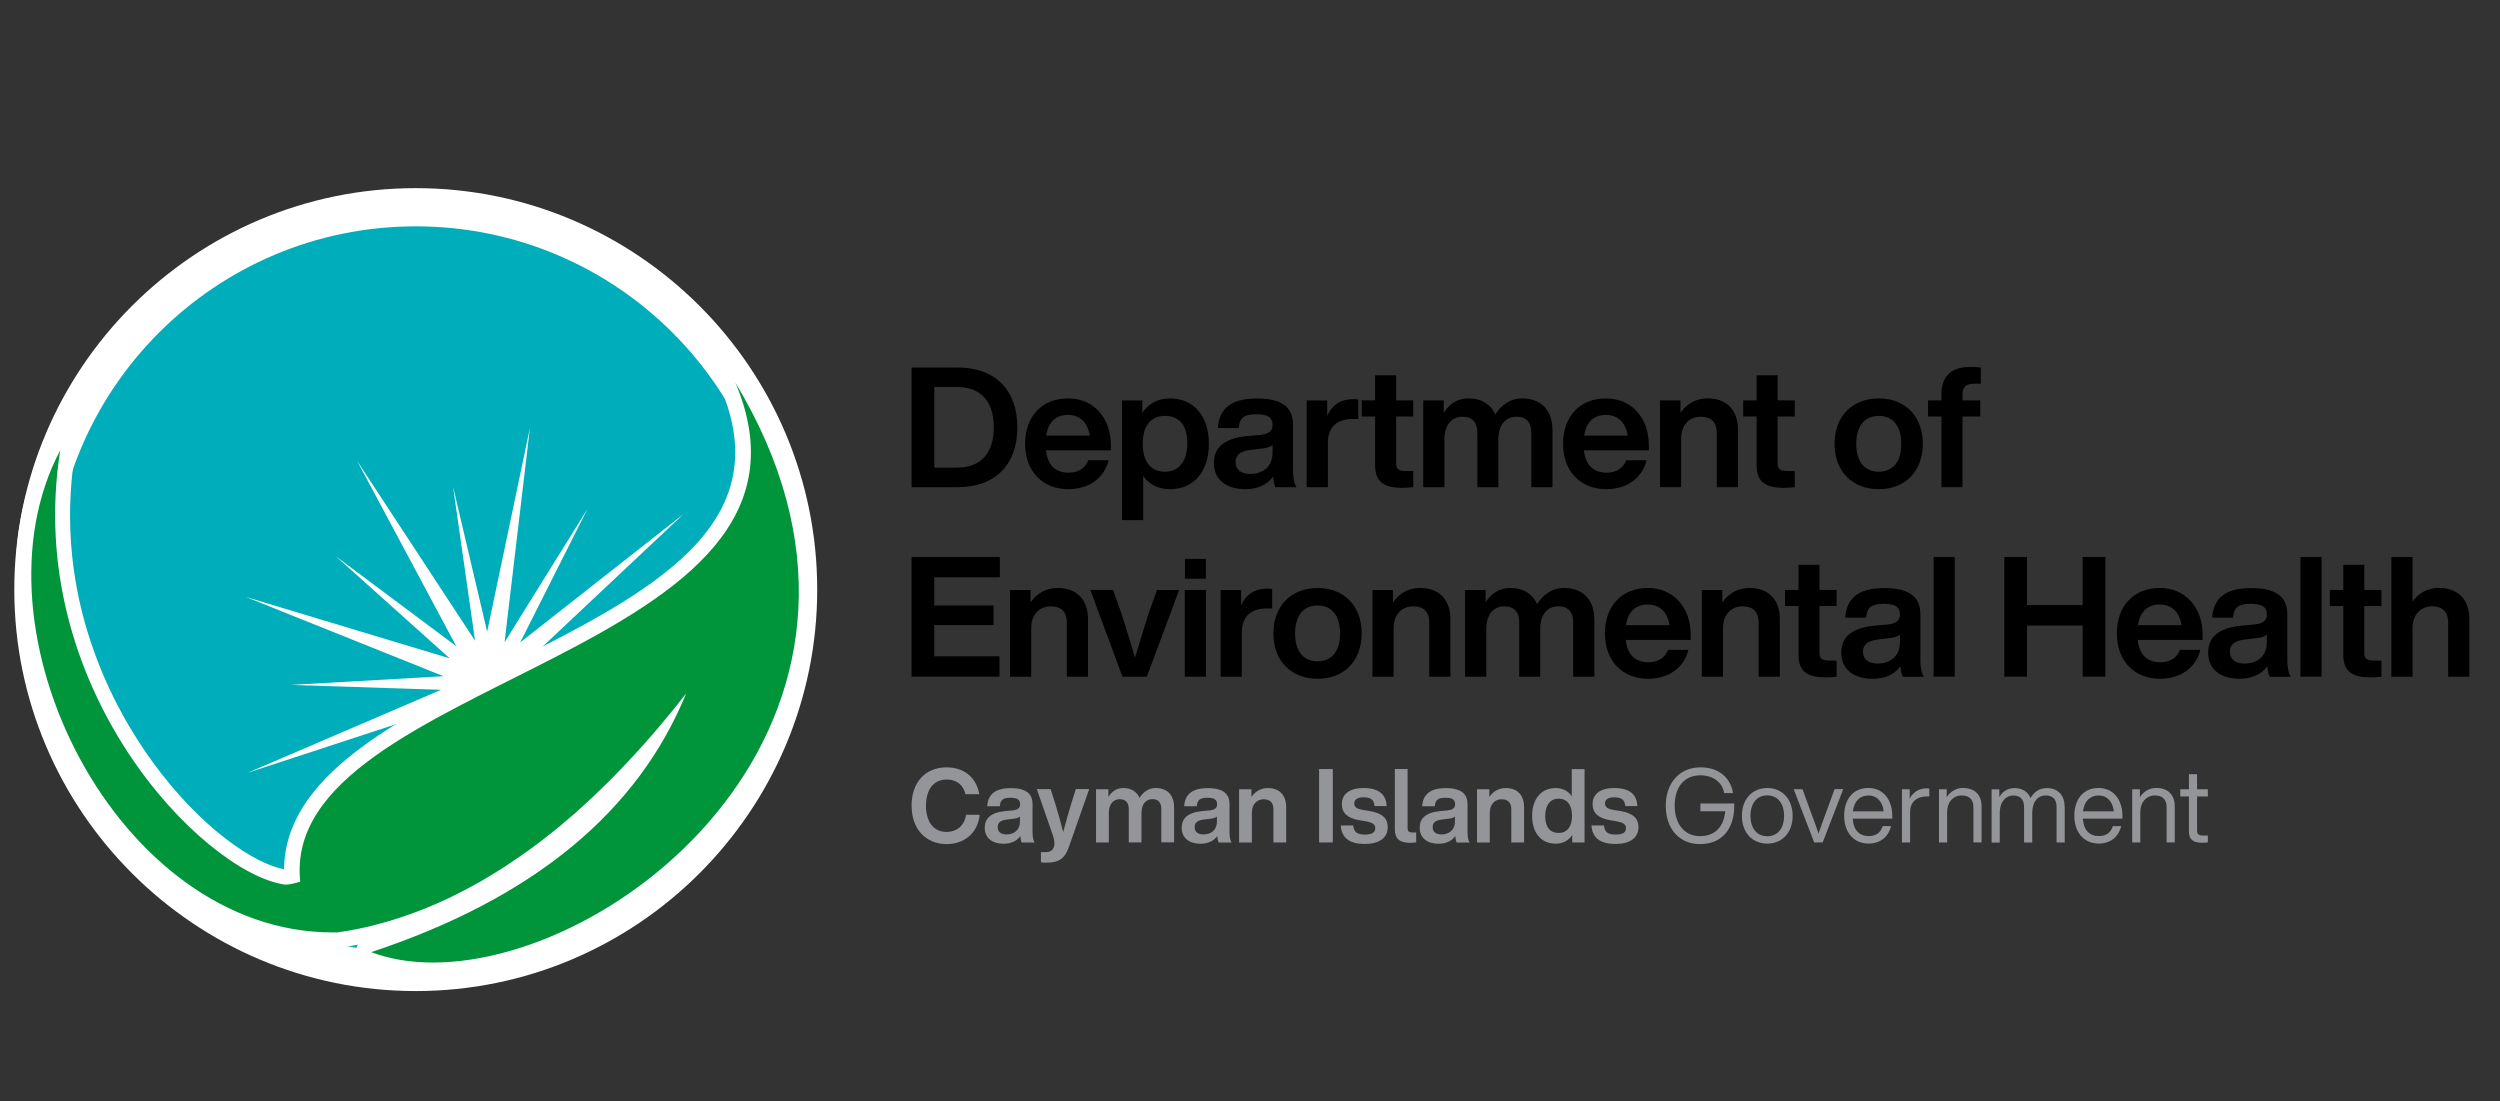 <?xml version="1.0" encoding="UTF-8"?>
<svg id="Layer_1" data-name="Layer 1" xmlns="http://www.w3.org/2000/svg" viewBox="0 0 411 181">
  <rect x="0" y="0" width="411" height="181" fill="#333333" stroke="none"/>
  <defs>
    <style>
      .cls-1 {
        fill: #00adbb;
      }

      .cls-2 {
        fill: #fff;
      }

      .cls-3 {
        fill: #939598;
      }

      .cls-4 {
        fill: #00953b;
        fill-rule: evenodd;
      }
    </style>
  </defs>
  <g>
    <path class="cls-3" d="M149.86,132.46c0-3.9,2.32-6.31,5.75-6.31,2.64,0,4.86,1.44,5.39,4.42h-2.28c-.41-1.7-1.64-2.42-3.09-2.42-2.11,0-3.4,1.62-3.4,4.31s1.28,4.31,3.4,4.31c1.52,0,2.92-.91,3.18-2.82h2.25c-.33,3.19-2.72,4.82-5.43,4.82-3.4-.01-5.76-2.42-5.76-6.31Z"/>
    <path class="cls-3" d="M167.97,138.5c-.14-.23-.19-.65-.23-1.06-.57.82-1.51,1.27-2.76,1.27-1.84,0-3.09-.94-3.09-2.62,0-1.46.87-2.49,3.3-2.74l1.3-.12c.8-.1,1.22-.36,1.22-.99,0-.68-.35-1.09-1.56-1.09s-1.7.32-1.78,1.4h-2.07c.11-1.85,1.19-2.98,3.87-2.98s3.58,1.05,3.58,2.62v4.66c0,.62.11,1.33.35,1.66h-2.1ZM167.68,135.03v-.8c-.22.21-.54.3-.98.36l-1.13.14c-1.16.14-1.55.55-1.55,1.26s.48,1.19,1.45,1.19c1.12,0,2.21-.61,2.21-2.14Z"/>
    <path class="cls-3" d="M179.06,129.74l-3.32,9.46c-.68,1.95-1.62,2.62-3.7,2.62-.4,0-.65-.01-.91-.06v-1.67h.8c1.04,0,1.42-.68,1.42-1.41,0-.52-.19-1.19-.4-1.77l-2.5-7.18h2.27l.7,2.18c.47,1.52.94,3.16,1.37,4.88.46-1.73.91-3.33,1.38-4.86l.7-2.21h2.18Z"/>
    <path class="cls-3" d="M193.02,132.71v5.77h-2.1v-5.44c0-1.12-.48-1.66-1.48-1.66-.91,0-1.78.65-1.78,2.29v4.82h-2.09v-5.44c0-1.12-.5-1.66-1.51-1.66-.88,0-1.77.65-1.77,2.29v4.82h-2.1v-8.75h2.03v1.26c.51-.84,1.31-1.46,2.45-1.46,1.31,0,2.24.62,2.67,1.63.57-.93,1.46-1.63,2.67-1.63,1.92-.01,3.01,1.22,3.01,3.15Z"/>
    <path class="cls-3" d="M200.35,138.5c-.14-.23-.19-.65-.23-1.06-.57.82-1.51,1.27-2.76,1.27-1.84,0-3.09-.94-3.09-2.62,0-1.46.87-2.49,3.3-2.74l1.3-.12c.8-.1,1.22-.36,1.22-.99,0-.68-.35-1.09-1.56-1.09s-1.7.32-1.78,1.4h-2.07c.11-1.85,1.19-2.98,3.87-2.98s3.58,1.05,3.58,2.62v4.66c0,.62.11,1.33.35,1.66h-2.1ZM200.06,135.03v-.8c-.22.21-.54.3-.98.36l-1.13.14c-1.16.14-1.55.55-1.55,1.26s.48,1.19,1.45,1.19c1.12,0,2.21-.61,2.21-2.14Z"/>
    <path class="cls-3" d="M211.45,132.7v5.8h-2.1v-5.44c0-1.12-.55-1.66-1.62-1.66-.91,0-1.92.65-1.92,2.21v4.9h-2.1v-8.75h2.03v1.26c.55-.83,1.46-1.46,2.68-1.46,1.81-.01,3.03,1.05,3.03,3.14Z"/>
    <path class="cls-3" d="M216.86,126.43h2.25v12.07h-2.25v-12.07Z"/>
    <path class="cls-3" d="M220.43,135.71h2.04c.11,1.11.66,1.49,1.92,1.49s1.7-.39,1.7-1.05c0-.62-.39-.93-1.69-1.15l-.98-.17c-1.85-.32-2.82-1.15-2.82-2.64,0-1.64,1.27-2.64,3.56-2.64,2.65,0,3.73,1.17,3.8,2.97h-1.99c-.06-1.12-.73-1.44-1.82-1.44-1.02,0-1.51.39-1.51,1.02s.5.9,1.44,1.06l1.08.17c2.07.37,2.98,1.15,2.98,2.67,0,1.77-1.42,2.75-3.81,2.75-2.42-.03-3.77-.93-3.91-3.05Z"/>
    <path class="cls-3" d="M229.31,136.33v-9.91h2.1v9.68c0,.58.23.76.82.76h.59v1.63c-.35.03-.7.07-1.02.07-1.67,0-2.49-.64-2.49-2.24Z"/>
    <path class="cls-3" d="M239.48,138.5c-.14-.23-.19-.65-.23-1.06-.57.82-1.51,1.27-2.76,1.27-1.84,0-3.09-.94-3.09-2.62,0-1.46.87-2.49,3.3-2.74l1.3-.12c.8-.1,1.22-.36,1.22-.99,0-.68-.35-1.09-1.56-1.09s-1.7.32-1.78,1.4h-2.07c.11-1.85,1.19-2.98,3.87-2.98s3.58,1.05,3.58,2.62v4.66c0,.62.11,1.33.35,1.66h-2.1ZM239.19,135.03v-.8c-.22.21-.54.3-.98.36l-1.13.14c-1.16.14-1.55.55-1.55,1.26s.48,1.19,1.45,1.19c1.11,0,2.21-.61,2.21-2.14Z"/>
    <path class="cls-3" d="M250.56,132.7v5.8h-2.1v-5.44c0-1.12-.55-1.66-1.62-1.66-.91,0-1.92.65-1.92,2.21v4.9h-2.1v-8.75h2.03v1.26c.55-.83,1.46-1.46,2.68-1.46,1.81-.01,3.03,1.05,3.03,3.14Z"/>
    <path class="cls-3" d="M260.5,126.43v12.07h-2.03v-1.22c-.58.88-1.48,1.42-2.72,1.42-2.39,0-3.87-1.8-3.87-4.57s1.48-4.57,3.87-4.57c1.19,0,2.07.5,2.65,1.34v-4.46h2.1ZM258.44,134.12c0-1.85-.86-2.82-2.21-2.82s-2.2,1.04-2.2,2.89.86,2.75,2.2,2.75,2.21-.97,2.21-2.82Z"/>
    <path class="cls-3" d="M261.65,135.71h2.04c.11,1.11.66,1.49,1.92,1.49s1.7-.39,1.7-1.05c0-.62-.39-.93-1.69-1.15l-.98-.17c-1.85-.32-2.82-1.15-2.82-2.64,0-1.64,1.27-2.64,3.56-2.64,2.65,0,3.73,1.17,3.8,2.97h-1.99c-.06-1.12-.73-1.44-1.82-1.44-1.02,0-1.51.39-1.51,1.02s.5.9,1.44,1.06l1.08.17c2.07.37,2.98,1.15,2.98,2.67,0,1.77-1.42,2.75-3.81,2.75-2.42-.03-3.77-.93-3.91-3.05Z"/>
    <path class="cls-3" d="M285.11,132.09v.37c0,3.98-2.16,6.31-5.62,6.31s-5.64-2.56-5.64-6.31,2.28-6.31,5.71-6.31c3.01,0,4.95,1.71,5.35,4.23h-1.45c-.32-1.81-1.88-2.92-3.9-2.92-2.45,0-4.24,1.66-4.24,5,0,3.07,1.66,5,4.17,5,2.36,0,3.88-1.41,4.14-4.09h-4.09v-1.28h5.57Z"/>
    <path class="cls-3" d="M286.37,134.12c0-2.79,1.75-4.57,4.17-4.57s4.17,1.78,4.17,4.57-1.75,4.57-4.17,4.57-4.17-1.77-4.17-4.57ZM293.3,134.12c0-2.11-1.11-3.36-2.76-3.36s-2.76,1.24-2.76,3.36,1.11,3.36,2.76,3.36c1.66,0,2.76-1.24,2.76-3.36Z"/>
    <path class="cls-3" d="M303.03,129.74l-3.38,8.75h-1.4l-3.37-8.75h1.45l1.42,3.9c.4,1.11.86,2.29,1.22,3.38.37-1.11.82-2.31,1.22-3.41l1.42-3.88h1.42Z"/>
    <path class="cls-3" d="M311.11,134.59h-6.53c.14,1.96,1.15,2.86,2.65,2.86,1.22,0,1.99-.65,2.28-1.63h1.38c-.41,1.64-1.64,2.86-3.7,2.86-2.35,0-4.01-1.74-4.01-4.57s1.59-4.57,3.96-4.57c2.57,0,3.95,2.07,3.95,4.57v.48h.01ZM304.6,133.38h5.07c-.14-1.44-.98-2.6-2.51-2.6-1.35,0-2.33.87-2.56,2.6Z"/>
    <path class="cls-3" d="M317.17,129.63v1.3h-.33c-1.71,0-2.82.88-2.82,2.58v4.99h-1.34v-8.75h1.27v1.55c.48-.91,1.37-1.69,2.76-1.69.15,0,.28,0,.46.01Z"/>
    <path class="cls-3" d="M325.77,132.58v5.91h-1.34v-5.77c0-1.35-.73-1.95-1.96-1.95-1.12,0-2.36.84-2.36,2.78v4.95h-1.34v-8.75h1.27v1.3c.57-.88,1.51-1.51,2.69-1.51,1.92.01,3.04,1.12,3.04,3.04Z"/>
    <path class="cls-3" d="M339.44,132.56v5.94h-1.34v-5.8c0-1.35-.66-1.93-1.8-1.93s-2.2.84-2.2,2.96v4.78h-1.34v-5.8c0-1.35-.68-1.93-1.8-1.93-1.05,0-2.2.84-2.2,2.96v4.78h-1.34v-8.75h1.27v1.28c.51-.9,1.34-1.49,2.49-1.49,1.37,0,2.24.68,2.65,1.64.54-.97,1.44-1.64,2.65-1.64,1.99,0,2.94,1.33,2.94,3.01Z"/>
    <path class="cls-3" d="M348.95,134.59h-6.53c.14,1.96,1.15,2.86,2.65,2.86,1.22,0,1.99-.65,2.28-1.63h1.38c-.41,1.64-1.64,2.86-3.7,2.86-2.35,0-4.01-1.74-4.01-4.57s1.59-4.57,3.96-4.57c2.57,0,3.95,2.07,3.95,4.57v.48h.01ZM342.44,133.38h5.07c-.14-1.44-.98-2.6-2.51-2.6-1.35,0-2.33.87-2.56,2.6Z"/>
    <path class="cls-3" d="M357.53,132.58v5.91h-1.34v-5.77c0-1.35-.73-1.95-1.96-1.95-1.12,0-2.36.84-2.36,2.78v4.95h-1.34v-8.75h1.27v1.3c.57-.88,1.51-1.51,2.69-1.51,1.93.01,3.04,1.12,3.04,3.04Z"/>
    <path class="cls-3" d="M361.2,130.93v5.68c0,.46.22.75.98.75h.79v1.13c-.37.03-.68.06-.95.06-1.34,0-2.16-.47-2.16-1.81v-5.8h-1.42v-1.19h1.42v-2.47h1.34v2.47h1.77v1.19h-1.77Z"/>
  </g>
  <g>
    <path d="M167.25,70.25c0,6-3.45,9.84-9.86,9.84h-7.52v-19.67h7.52c6.4,0,9.86,3.84,9.86,9.84ZM163.38,70.25c0-4.37-2.24-6.63-6.05-6.63h-3.73v13.26h3.73c3.81,0,6.05-2.27,6.05-6.63Z"/>
    <path d="M182.63,74.04h-10.67c.25,2.54,1.69,3.67,3.7,3.67,1.66,0,2.74-.77,3.26-2.04h3.34c-.72,2.9-3.21,4.75-6.63,4.75-4.2,0-7.1-2.9-7.1-7.46s2.82-7.46,7.05-7.46,7.05,3.18,7.05,7.71v.83h0ZM171.99,71.61h7.16c-.28-2.02-1.52-3.4-3.59-3.4-1.85,0-3.23,1.05-3.56,3.4Z"/>
    <path d="M198.74,72.96c0,4.53-2.46,7.46-6.38,7.46-1.99,0-3.45-.8-4.42-2.18v7.27h-3.48v-19.67h3.34v2.04c.97-1.49,2.49-2.38,4.56-2.38,3.92,0,6.38,2.93,6.38,7.46ZM195.2,72.85c0-3.01-1.41-4.48-3.67-4.48s-3.67,1.57-3.67,4.59,1.41,4.59,3.67,4.59,3.67-1.69,3.67-4.7Z"/>
    <path d="M209.68,80.09c-.22-.39-.33-1.05-.39-1.74-.94,1.33-2.49,2.07-4.59,2.07-3.04,0-5.14-1.52-5.14-4.28,0-2.38,1.44-4.06,5.47-4.45l2.16-.19c1.33-.17,2.02-.58,2.02-1.63,0-1.11-.58-1.77-2.6-1.77s-2.82.52-2.96,2.27h-3.43c.19-3.01,1.96-4.86,6.41-4.86s5.94,1.71,5.94,4.28v7.6c0,1.02.19,2.16.58,2.71h-3.48ZM209.21,74.45v-1.3c-.36.33-.88.5-1.63.58l-1.88.22c-1.93.22-2.57.91-2.57,2.04s.8,1.93,2.4,1.93c1.85,0,3.67-.99,3.67-3.48Z"/>
    <path d="M223.3,65.67v3.21h-.88c-2.57,0-4.12,1.27-4.12,3.98v7.24h-3.48v-14.26h3.37v2.54c.69-1.6,2.04-2.76,4.26-2.76.3,0,.55,0,.86.06Z"/>
    <path d="M229.52,68.49v7.71c0,.94.47,1.24,1.63,1.24h1.19v2.65c-.64.06-1.27.11-1.82.11-3.01,0-4.45-1.02-4.45-3.65v-8.07h-2.21v-2.65h2.21v-4.14h3.45v4.14h2.82v2.65h-2.82Z"/>
    <path d="M255.23,70.67v9.42h-3.48v-8.87c0-1.82-.8-2.71-2.46-2.71-1.52,0-2.96,1.05-2.96,3.73v7.85h-3.45v-8.87c0-1.82-.83-2.71-2.49-2.71-1.46,0-2.93,1.05-2.93,3.73v7.85h-3.48v-14.26h3.37v2.04c.86-1.38,2.18-2.38,4.06-2.38,2.18,0,3.7,1.02,4.42,2.65.94-1.52,2.43-2.65,4.42-2.65,3.16,0,4.97,2.02,4.97,5.17Z"/>
    <path d="M271.07,74.04h-10.67c.25,2.54,1.69,3.67,3.7,3.67,1.66,0,2.74-.77,3.26-2.04h3.34c-.72,2.9-3.21,4.75-6.63,4.75-4.2,0-7.1-2.9-7.1-7.46s2.82-7.46,7.05-7.46,7.05,3.18,7.05,7.71v.83ZM260.43,71.61h7.16c-.28-2.02-1.52-3.4-3.59-3.4-1.85,0-3.23,1.05-3.56,3.4Z"/>
    <path d="M285.72,70.64v9.45h-3.48v-8.87c0-1.82-.91-2.71-2.68-2.71-1.52,0-3.18,1.05-3.18,3.59v7.99h-3.48v-14.26h3.37v2.04c.91-1.35,2.43-2.38,4.45-2.38,2.98,0,5,1.74,5,5.14Z"/>
    <path d="M292.24,68.49v7.71c0,.94.47,1.24,1.63,1.24h1.19v2.65c-.64.06-1.27.11-1.82.11-3.01,0-4.45-1.02-4.45-3.65v-8.07h-2.21v-2.65h2.21v-4.14h3.45v4.14h2.82v2.65h-2.82Z"/>
    <path d="M301.6,72.96c0-4.53,2.93-7.46,7.27-7.46s7.24,2.93,7.24,7.46-2.9,7.46-7.24,7.46-7.27-2.93-7.27-7.46ZM312.57,72.96c0-3.01-1.46-4.59-3.7-4.59s-3.7,1.57-3.7,4.59,1.44,4.59,3.7,4.59,3.7-1.57,3.7-4.59Z"/>
    <path d="M322.63,64.81v1.02h2.93v2.65h-2.93v11.6h-3.45v-11.6h-2.21v-2.65h2.21v-1.08c0-2.51,1.24-4.42,4.67-4.42.55,0,1.3.03,1.8.08v2.68h-1.22c-1.24,0-1.8.61-1.8,1.71Z"/>
    <path d="M153.59,94.91v4.64h9.75v3.21h-9.75v5.14h10.72v3.34h-14.45v-19.67h14.51v3.34h-10.78Z"/>
    <path d="M178.87,101.81v9.45h-3.48v-8.87c0-1.82-.91-2.71-2.68-2.71-1.52,0-3.18,1.05-3.18,3.59v7.99h-3.48v-14.26h3.37v2.04c.91-1.35,2.43-2.38,4.45-2.38,2.98,0,5,1.74,5,5.14Z"/>
    <path d="M193.85,96.99l-5.31,14.26h-4.01l-5.28-14.26h3.73l1.38,3.84c.75,2.35,1.52,4.89,2.24,7.27.72-2.4,1.49-4.92,2.24-7.29l1.38-3.81h3.62Z"/>
    <path d="M194.78,96.99h3.48v14.26h-3.48v-14.26ZM194.81,91.88h3.43v3.26h-3.43v-3.26Z"/>
    <path d="M209.15,96.82v3.21h-.88c-2.57,0-4.12,1.27-4.12,3.98v7.24h-3.48v-14.26h3.37v2.54c.69-1.6,2.04-2.76,4.26-2.76.3,0,.55,0,.86.06Z"/>
    <path d="M209.35,104.13c0-4.53,2.93-7.46,7.27-7.46s7.24,2.93,7.24,7.46-2.9,7.46-7.24,7.46-7.27-2.93-7.27-7.46ZM220.31,104.13c0-3.01-1.46-4.59-3.7-4.59s-3.7,1.57-3.7,4.59,1.44,4.59,3.7,4.59,3.7-1.57,3.7-4.59Z"/>
    <path d="M238.45,101.81v9.45h-3.48v-8.87c0-1.82-.91-2.71-2.68-2.71-1.52,0-3.18,1.05-3.18,3.59v7.99h-3.48v-14.26h3.37v2.04c.91-1.35,2.43-2.38,4.45-2.38,2.98,0,5,1.74,5,5.14Z"/>
    <path d="M262.11,101.84v9.42h-3.48v-8.87c0-1.82-.8-2.71-2.46-2.71-1.52,0-2.96,1.05-2.96,3.73v7.85h-3.45v-8.87c0-1.82-.83-2.71-2.49-2.71-1.46,0-2.93,1.05-2.93,3.73v7.85h-3.48v-14.26h3.37v2.04c.86-1.38,2.18-2.38,4.06-2.38,2.18,0,3.7,1.02,4.42,2.65.94-1.52,2.43-2.65,4.42-2.65,3.18,0,4.97,2.02,4.97,5.17Z"/>
    <path d="M277.95,105.21h-10.67c.25,2.54,1.69,3.67,3.7,3.67,1.66,0,2.74-.77,3.26-2.04h3.34c-.72,2.9-3.21,4.75-6.63,4.75-4.2,0-7.1-2.9-7.1-7.46s2.82-7.46,7.05-7.46,7.05,3.18,7.05,7.71v.83ZM267.31,102.78h7.16c-.28-2.02-1.52-3.4-3.59-3.4-1.85,0-3.23,1.05-3.56,3.4Z"/>
    <path d="M292.6,101.81v9.45h-3.48v-8.87c0-1.82-.91-2.71-2.68-2.71-1.52,0-3.18,1.05-3.18,3.59v7.99h-3.48v-14.26h3.37v2.04c.91-1.35,2.43-2.38,4.45-2.38,2.98,0,5,1.74,5,5.14Z"/>
    <path d="M299.12,99.65v7.71c0,.94.47,1.24,1.63,1.24h1.19v2.65c-.64.06-1.27.11-1.82.11-3.01,0-4.45-1.02-4.45-3.65v-8.07h-2.21v-2.65h2.21v-4.14h3.45v4.14h2.82v2.65h-2.82Z"/>
    <path d="M312.82,111.26c-.22-.39-.33-1.05-.39-1.74-.94,1.33-2.49,2.07-4.59,2.07-3.04,0-5.14-1.52-5.14-4.28,0-2.38,1.44-4.06,5.47-4.45l2.16-.19c1.33-.17,2.02-.58,2.02-1.63,0-1.11-.58-1.77-2.6-1.77s-2.82.52-2.96,2.27h-3.43c.19-3.01,1.96-4.86,6.41-4.86s5.94,1.71,5.94,4.28v7.6c0,1.02.19,2.16.58,2.71h-3.48ZM312.35,105.62v-1.3c-.36.33-.88.5-1.63.58l-1.88.22c-1.93.22-2.57.91-2.57,2.04s.8,1.93,2.4,1.93c1.85,0,3.67-.99,3.67-3.48Z"/>
    <path d="M317.88,91.57h3.48v19.67h-3.48v-19.67Z"/>
    <path d="M346.12,91.57v19.67h-3.73v-8.4h-9.15v8.4h-3.73v-19.67h3.73v7.9h9.15v-7.9h3.73Z"/>
    <path d="M362.11,105.21h-10.67c.25,2.54,1.69,3.67,3.7,3.67,1.66,0,2.74-.77,3.26-2.04h3.34c-.72,2.9-3.21,4.75-6.63,4.75-4.2,0-7.1-2.9-7.1-7.46s2.82-7.46,7.05-7.46,7.05,3.18,7.05,7.71v.83ZM351.48,102.78h7.16c-.28-2.02-1.52-3.4-3.59-3.4-1.85,0-3.23,1.05-3.56,3.4Z"/>
    <path d="M373.14,111.26c-.22-.39-.33-1.05-.39-1.74-.94,1.33-2.49,2.07-4.59,2.07-3.04,0-5.14-1.52-5.14-4.28,0-2.38,1.44-4.06,5.47-4.45l2.16-.19c1.33-.17,2.02-.58,2.02-1.63,0-1.11-.58-1.77-2.6-1.77s-2.82.52-2.96,2.27h-3.43c.19-3.01,1.96-4.86,6.41-4.86s5.94,1.71,5.94,4.28v7.6c0,1.02.19,2.16.58,2.71h-3.48ZM372.67,105.62v-1.3c-.36.33-.88.5-1.63.58l-1.88.22c-1.93.22-2.57.91-2.57,2.04s.8,1.93,2.4,1.93c1.85,0,3.67-.99,3.67-3.48Z"/>
    <path d="M378.19,91.57h3.48v19.67h-3.48v-19.67Z"/>
    <path d="M388.69,99.65v7.71c0,.94.47,1.24,1.63,1.24h1.19v2.65c-.64.06-1.27.11-1.82.11-3.01,0-4.45-1.02-4.45-3.65v-8.07h-2.21v-2.65h2.21v-4.14h3.45v4.14h2.82v2.65h-2.82Z"/>
    <path d="M405.96,101.81v9.45h-3.48v-8.87c0-1.82-.91-2.71-2.68-2.71-1.52,0-3.18,1.05-3.18,3.59v7.99h-3.48v-19.69h3.48v7.32c.94-1.3,2.4-2.24,4.34-2.24,2.98.01,5,1.75,5,5.15Z"/>
  </g>
  <g>
    <path class="cls-2" d="M68.35,37.21c32.98,0,59.71,26.73,59.71,59.71s-26.73,59.71-59.71,59.71-59.71-26.73-59.71-59.71,26.73-59.71,59.71-59.71M68.35,30.93C31.96,30.93,2.35,60.54,2.35,96.93s29.61,66,66,66,66-29.61,66-66S104.74,30.93,68.35,30.93h0Z"/>
    <g>
      <path class="cls-1" d="M68.35,158.25c-33.82,0-61.33-27.51-61.33-61.33s27.51-61.33,61.33-61.33,61.33,27.51,61.33,61.33-27.51,61.33-61.33,61.33Z"/>
      <path class="cls-2" d="M68.35,37.21c32.98,0,59.71,26.73,59.71,59.71s-26.73,59.71-59.71,59.71-59.71-26.73-59.71-59.71,26.73-59.71,59.71-59.71M68.35,33.99c-34.7,0-62.94,28.24-62.94,62.94s28.24,62.94,62.94,62.94,62.94-28.24,62.94-62.94-28.24-62.94-62.94-62.94h0Z"/>
    </g>
    <polygon class="cls-2" points="86.69 108.66 112.36 84.52 85.52 105.61 96.6 83.64 82.95 105.59 87.12 70.36 80.09 103.85 74.48 80.01 78.1 105.34 58.69 75.74 75.01 106.24 55.22 91.46 73.93 108.23 40.36 98.12 72.91 111.17 47.82 112.6 72.51 113.4 40.7 127.05 74.36 116.02 55.72 133.57 80.68 113.96 80.95 113.87 80.92 113.78 81.31 113.47 81.42 113.42 81.51 113.54 81.82 113.24 111.2 100.65 86.69 108.66"/>
    <g>
      <path class="cls-4" d="M71.21,159.5c-3.91,0-7.49-.61-10.64-1.8-.5-.19-.82-.66-.82-1.2s.36-.99.86-1.16c21.07-6.98,36.33-17.52,45.52-31.43-.48.54-.97,1.06-1.45,1.59l-.12.14c-.99,1.06-1.99,2.09-2.97,3.09l-.12.12c-.95.97-1.92,1.89-2.87,2.8l-.23.22c-.93.86-1.84,1.7-2.75,2.51l-.32.29c-.91.79-1.81,1.55-2.69,2.29l-.32.26c-.91.75-1.81,1.45-2.72,2.14l-.44.33c-.86.65-1.7,1.26-2.53,1.85l-.55.39c-.79.55-1.59,1.08-2.38,1.59l-.64.4c-.77.48-1.53.95-2.28,1.41l-.86.5c-.69.4-1.37.77-2.06,1.15l-.98.52c-.65.35-1.3.66-1.95.98-.33.17-.66.32-1.01.48-.62.29-1.24.58-1.88.84-.41.18-.84.36-1.26.54-.5.21-1.01.41-1.51.61-.48.19-.97.37-1.45.54-.43.15-.86.3-1.3.46-.57.19-1.15.39-1.73.55-.32.1-.64.19-.95.29-.69.19-1.37.39-2.04.55-.18.06-.37.1-.58.14-.72.18-1.45.35-2.17.48l-.22.04c-.97.19-1.93.36-2.87.5-.18.1-.39.14-.58.14-.12,0-.25-.01-.37-.06h-.37c-15.75,0-31.1-9.89-41.06-26.46C2.63,110,.74,88.56,8.71,73.5c.22-.41.65-.66,1.11-.66.14,0,.26.03.4.07.58.19.94.79.84,1.38-3.83,24.26,6.51,42.85,13,51.77,8.26,11.33,17.56,17.35,22.7,18.17.06,0,.1.01.15.01.28,0,.64-.07,1.02-.17-.8-15.22,16.91-24.11,35.62-33.5,22.81-11.45,46.41-23.31,35.99-47.39-.26-.61-.01-1.31.58-1.62.18-.1.39-.14.58-.14.43,0,.84.22,1.08.61,16.67,27.44,11.02,49.49,3.34,63.15-12.53,22.27-37.12,34.32-53.91,34.32h0Z"/>
      <path class="cls-2" d="M120.74,62.65c32.58,53.58-17.52,95.59-49.53,95.59-3.69,0-7.13-.55-10.18-1.71,26.69-8.84,43.84-23.09,51.78-42.54-.99,1.28-1.99,2.53-2.98,3.73l-.12.14c-.95,1.16-1.92,2.31-2.89,3.4l-.15.18c-.97,1.09-1.92,2.17-2.89,3.19l-.12.14c-.98,1.05-1.96,2.07-2.94,3.07l-.11.11c-.95.95-1.91,1.89-2.86,2.79l-.23.22c-.91.86-1.82,1.69-2.72,2.49l-.32.29c-.9.77-1.78,1.53-2.67,2.27-.11.08-.21.18-.32.26-.9.73-1.8,1.44-2.68,2.11-.15.11-.3.22-.44.33-.83.62-1.66,1.23-2.49,1.81-.18.12-.36.25-.54.37-.79.54-1.56,1.06-2.33,1.57-.21.14-.41.28-.62.4-.76.48-1.51.94-2.25,1.38-.28.17-.57.33-.84.5-.68.39-1.35.77-2.03,1.13-.32.18-.65.35-.97.51-.64.33-1.27.65-1.91.97-.33.17-.65.32-.98.47-.61.29-1.23.57-1.84.83-.41.18-.83.36-1.24.52-.5.21-.98.4-1.48.59-.47.18-.95.36-1.42.52-.43.15-.84.3-1.26.44-.57.19-1.13.37-1.7.55-.32.1-.62.19-.94.28-.68.19-1.34.37-2,.54-.18.04-.37.1-.55.14-.72.18-1.42.33-2.14.48l-.21.04c-1.04.21-2.07.39-3.09.52l-.12.08-.07-.06h-.68c-35.48,0-60.4-49.82-44.77-79.26-6.18,39.12,23.43,69.28,36.75,71.37.11.01.23.03.35.03.68,0,1.48-.25,2.36-.47-3.66-33.75,91.03-36.97,71.41-82.34M120.72,60.14c-.39,0-.79.1-1.15.28-1.17.61-1.67,2.02-1.15,3.23,9.95,22.99-12.09,34.05-35.39,45.76-17.81,8.94-36.18,18.17-36.33,33.5-4.92-.93-13.68-6.76-21.59-17.61-6.38-8.76-16.54-27.02-12.78-50.84.19-1.22-.52-2.39-1.69-2.78-.26-.08-.52-.12-.8-.12-.91,0-1.77.5-2.22,1.34-8.18,15.43-6.27,37.37,4.86,55.9,10.2,16.95,25.94,27.06,42.14,27.06h.23c.17.04.35.06.51.06.32,0,.64-.06.94-.18.84-.12,1.69-.28,2.53-.44-.21.36-.32.76-.33,1.19-.03,1.06.62,2.03,1.62,2.4,3.29,1.24,7.02,1.88,11.08,1.88,20.16,0,43.81-15.04,55.04-35.01,11.09-19.73,9.89-42.61-3.36-64.41-.47-.77-1.3-1.2-2.16-1.2h0Z"/>
    </g>
  </g>
</svg>
